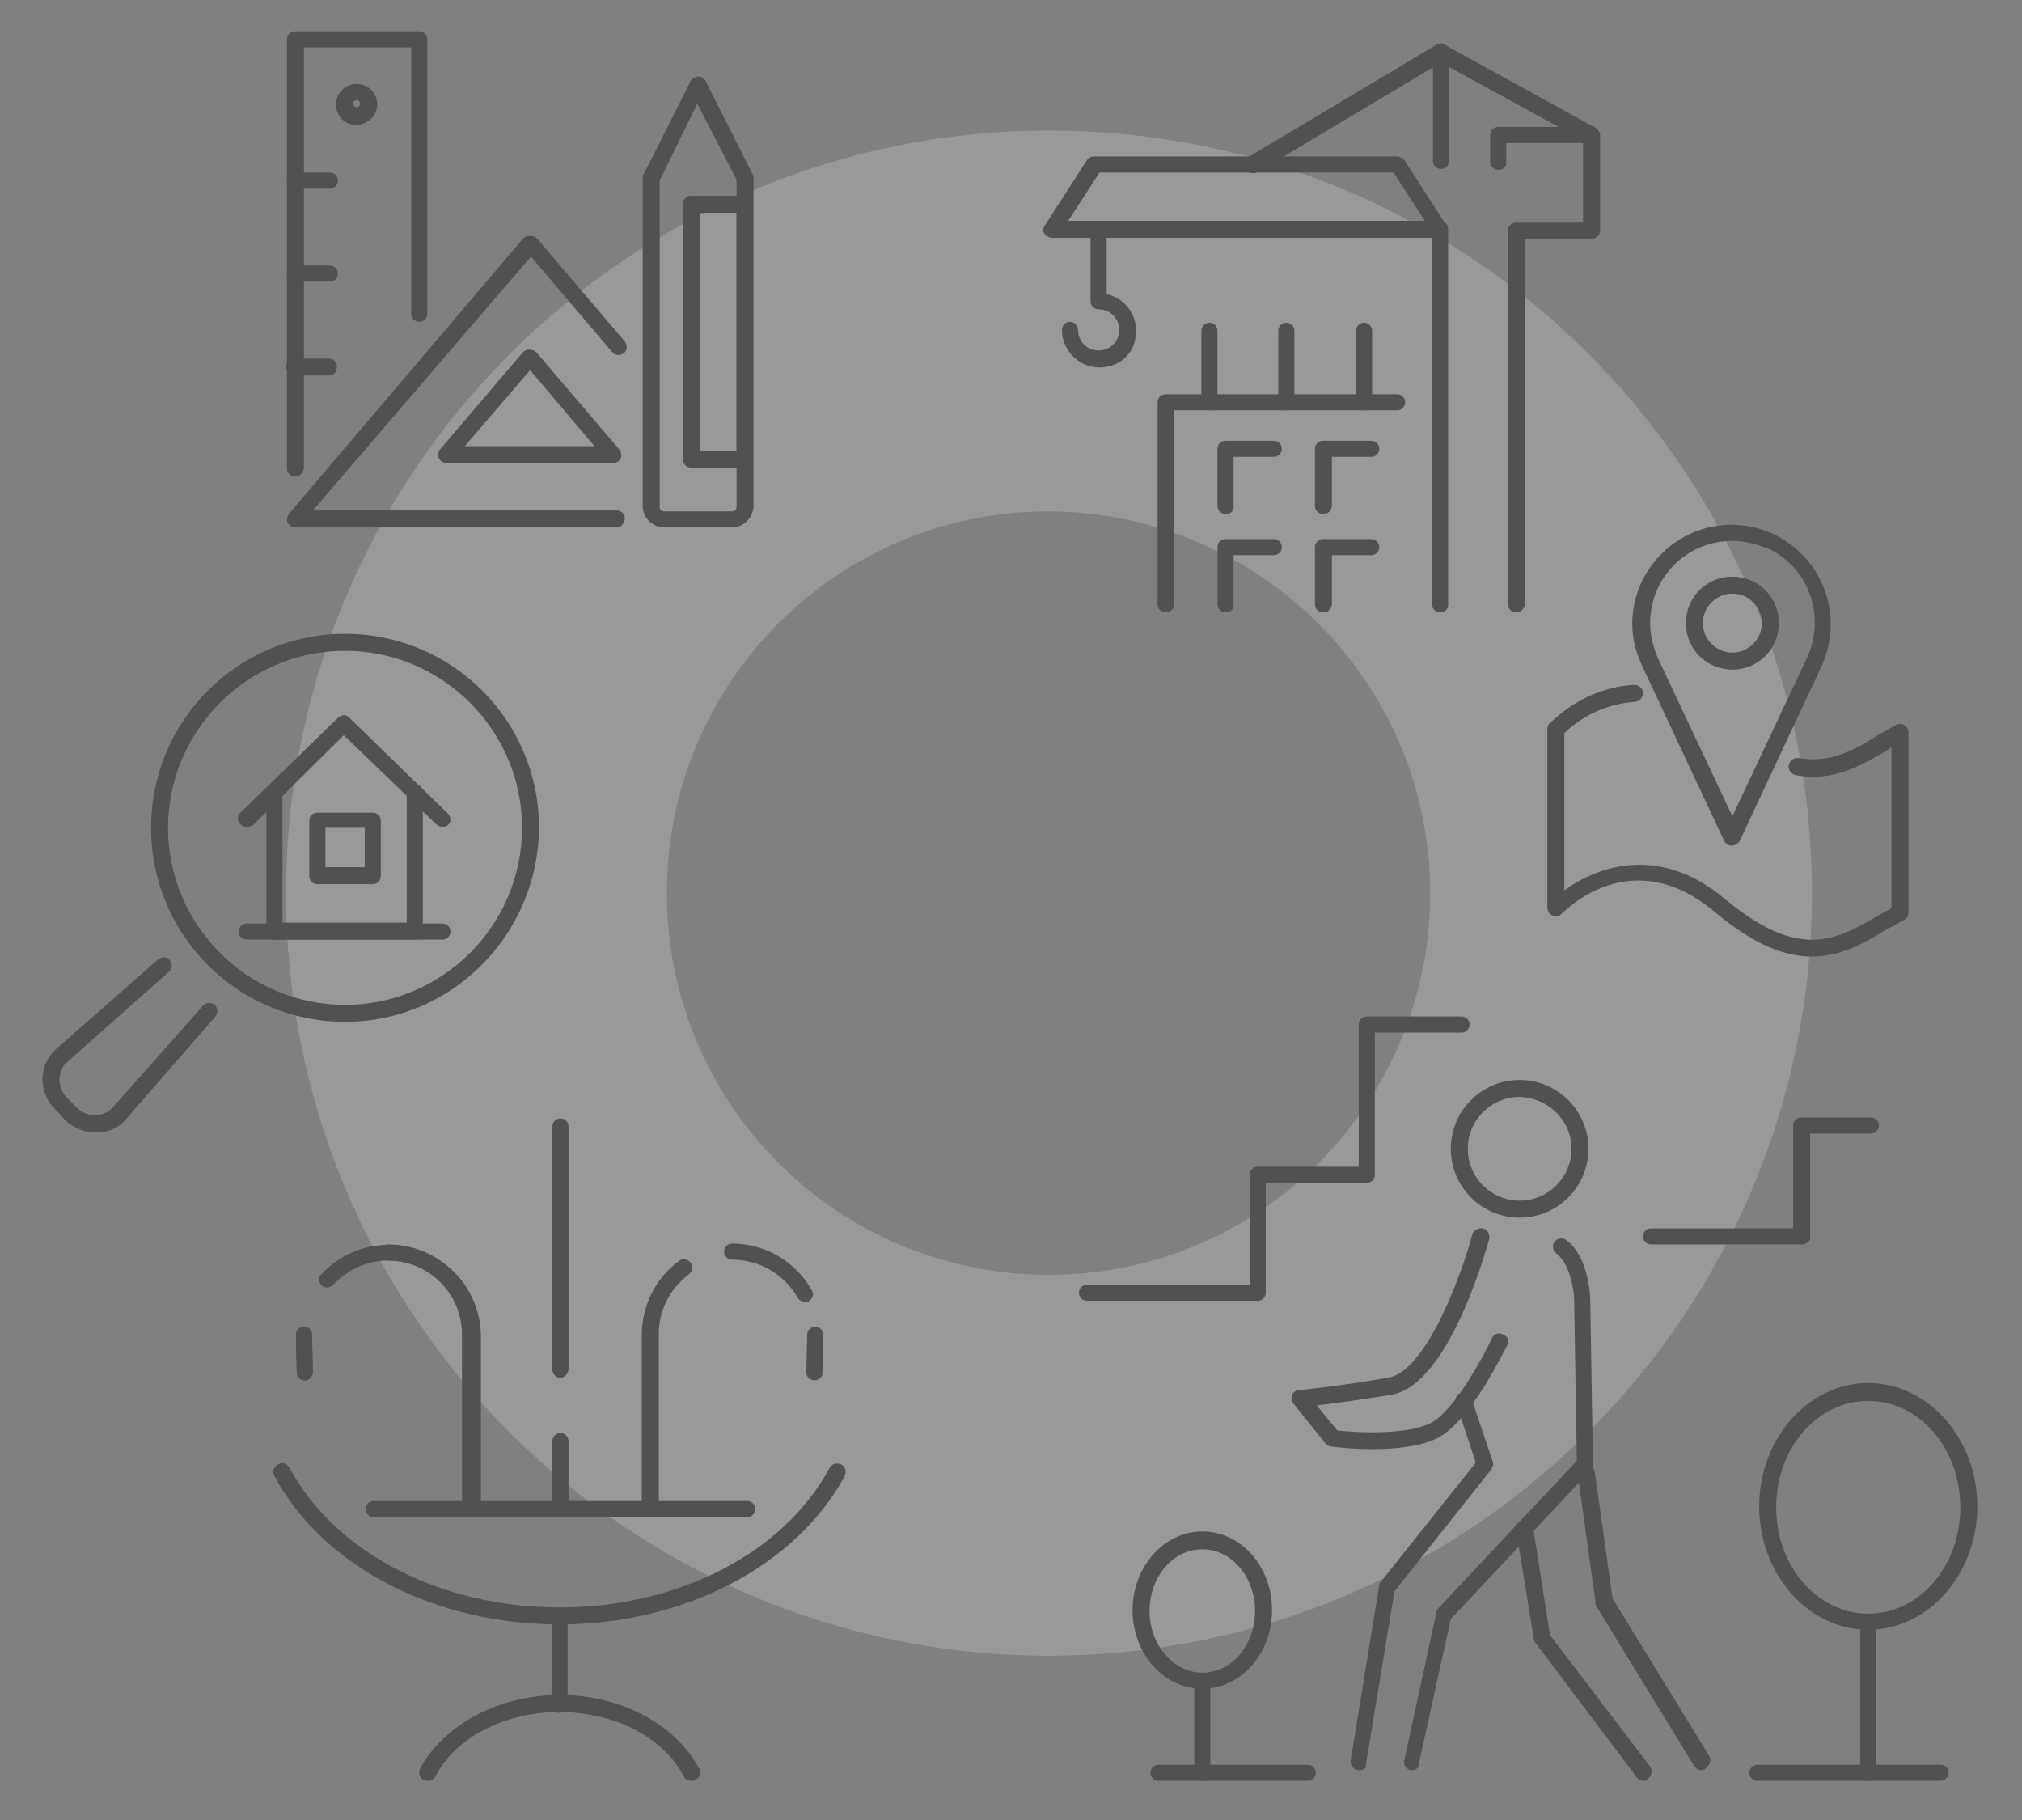 <?xml version="1.0" encoding="utf-8"?>
<!-- Generator: Adobe Illustrator 26.0.1, SVG Export Plug-In . SVG Version: 6.00 Build 0)  -->
<svg version="1.1" id="Capa_1" xmlns="http://www.w3.org/2000/svg" xmlns:xlink="http://www.w3.org/1999/xlink" x="0px" y="0px"
	 viewBox="0 0 226.2 203.6" style="enable-background:new 0 0 226.2 203.6;" xml:space="preserve">
<rect x="0" y="0" width="226.2" height="203.6" fill="#808080" stroke="none"/>
<style type="text/css">
	.st0{opacity:0.2;fill:#FFFFFF;}
	.st1{fill:#515151;}
</style>
<g id="Capa_1_00000062157784733889189610000005382032421817916593_">
	<path class="st0" d="M160,99.9c0,23.6-19.1,42.7-42.7,42.7s-42.7-19.1-42.7-42.7s19.1-42.7,42.7-42.7l0,0
		C140.9,57.3,160,76.4,160,99.9 M202.7,99.9c0-47.1-38.2-85.3-85.3-85.3S32,52.8,32,99.9s38.2,85.3,85.3,85.3S202.7,147,202.7,99.9"
		/>
	<path class="st1" d="M38.6,114.3c-12,0-21.7-9.7-21.7-21.7s9.7-21.7,21.7-21.7s21.7,9.7,21.7,21.7l0,0
		C60.2,104.6,50.5,114.3,38.6,114.3z M38.6,72.8c-10.9,0-19.8,8.9-19.8,19.8s8.9,19.8,19.8,19.8s19.8-8.9,19.8-19.8
		C58.4,81.7,49.5,72.8,38.6,72.8z"/>
	<path class="st1" d="M49.5,92.5c-0.2,0-0.5-0.1-0.7-0.3L37.9,81.7c-0.4-0.4-0.4-1,0-1.3c0.4-0.4,1-0.4,1.3,0l10.9,10.6
		c0.4,0.4,0.4,1,0,1.3C50,92.4,49.8,92.5,49.5,92.5z"/>
	<path class="st1" d="M27.6,92.5c-0.3,0-0.5-0.1-0.7-0.3c-0.4-0.4-0.4-1,0-1.3l10.9-10.6c0.4-0.4,1-0.4,1.3,0c0,0,0,0,0,0
		c0.4,0.4,0.4,1,0,1.3L28.3,92.3C28.1,92.4,27.9,92.5,27.6,92.5z"/>
	<path class="st1" d="M46.5,105.1H30.7c-0.5,0-0.9-0.4-0.9-0.9V88.6c0-0.5,0.4-0.9,0.9-0.9s0.9,0.4,0.9,0.9v14.6h13.9V88.6
		c0-0.5,0.4-0.9,0.9-0.9s0.9,0.4,0.9,0.9v15.5C47.4,104.7,47,105.1,46.5,105.1z"/>
	<path class="st1" d="M49.5,105.1H27.6c-0.5,0-0.9-0.4-0.9-0.9s0.4-0.9,0.9-0.9h21.9c0.5,0,0.9,0.4,0.9,0.9S50,105.1,49.5,105.1z"/>
	<path class="st1" d="M41.7,98.9h-6.2c-0.5,0-0.9-0.4-0.9-0.9v-6.2c0-0.5,0.4-0.9,0.9-0.9h6.2c0.5,0,0.9,0.4,0.9,0.9v6.2
		C42.6,98.5,42.2,98.9,41.7,98.9z M36.4,97h4.4v-4.4h-4.4L36.4,97z"/>
	<path class="st1" d="M10.7,126.7c-1.2,0-2.4-0.5-3.3-1.3L6.1,124c-1.8-1.8-1.8-4.7,0-6.5l11.6-10.2c0.4-0.3,1-0.3,1.3,0.1
		c0.3,0.4,0.3,0.9-0.1,1.3L7.4,118.9c-1,1-1,2.7,0,3.8l1.3,1.3c1.1,1,2.7,1,3.8,0l10.2-11.5c0.3-0.4,0.9-0.4,1.3-0.1
		c0.4,0.3,0.4,0.9,0.1,1.3L14,125.3C13.2,126.2,12,126.7,10.7,126.7z"/>
	<path class="st1" d="M170,136.2c-4.2,0-7.7-3.4-7.7-7.7c0-4.2,3.4-7.7,7.7-7.7c4.2,0,7.7,3.4,7.7,7.7c0,0,0,0,0,0
		C177.7,132.7,174.3,136.2,170,136.2z M170,122.7c-3.2,0-5.8,2.6-5.8,5.8c0,3.2,2.6,5.8,5.8,5.8c3.2,0,5.8-2.6,5.8-5.8l0,0
		C175.8,125.3,173.2,122.8,170,122.7L170,122.7z"/>
	<path class="st1" d="M158,198c-0.1,0-0.1,0-0.2,0c-0.5-0.1-0.8-0.6-0.7-1.1c0,0,0,0,0,0l3.6-16.6c0-0.2,0.1-0.3,0.2-0.4l15.5-16.5
		l-0.3-18c0-1.1-0.5-4.1-2-5.2c-0.4-0.3-0.5-0.9-0.2-1.3s0.9-0.5,1.3-0.2c2.6,1.9,2.7,6.5,2.7,6.7l0.3,18.4c0,0.2-0.1,0.5-0.3,0.7
		l-15.6,16.6l-3.6,16.3C158.8,197.7,158.4,198,158,198z"/>
	<path class="st1" d="M153.5,162.1c-1.5,0-3-0.1-4.6-0.3c-0.2,0-0.5-0.2-0.6-0.3l-3.6-4.5c-0.3-0.4-0.3-1,0.1-1.3
		c0.1-0.1,0.3-0.2,0.5-0.2c0,0,4.3-0.4,10-1.4c4.3-0.7,8.3-11.8,9.4-16c0.1-0.5,0.7-0.8,1.2-0.7s0.8,0.7,0.7,1.2l0,0
		c-0.5,1.7-4.6,16.3-10.9,17.4c-3.6,0.6-6.6,1-8.4,1.2l2.3,2.8c2.4,0.3,8.1,0.5,10.6-0.9c2.6-1.5,5.7-7.3,6.7-9.4
		c0.2-0.5,0.8-0.7,1.3-0.4c0.5,0.2,0.7,0.8,0.4,1.2c-0.2,0.3-3.8,8-7.5,10.2C159.2,161.8,156.1,162.1,153.5,162.1z"/>
	<path class="st1" d="M152.1,198h-0.2c-0.5-0.1-0.9-0.6-0.8-1.1l3.2-19.6c0-0.2,0.1-0.3,0.2-0.4l10.6-13.3l-2.2-6.6
		c-0.2-0.5,0-1,0.5-1.2c0.5-0.2,1,0,1.2,0.5c0,0,0,0.1,0,0.1l2.4,7.1c0.1,0.3,0,0.6-0.2,0.9l-10.8,13.6l-3.2,19.4
		C152.9,197.7,152.6,198,152.1,198z"/>
	<path class="st1" d="M190.3,198c-0.3,0-0.6-0.2-0.8-0.5l-10.9-17.8c-0.1-0.1-0.1-0.2-0.1-0.4l-2-14.4c-0.1-0.5,0.3-1,0.8-1.1
		c0.5-0.1,1,0.3,1.1,0.8l2,14.2l10.8,17.6c0.3,0.4,0.1,1-0.3,1.3c0,0,0,0,0,0C190.7,198,190.5,198,190.3,198z"/>
	<path class="st1" d="M183.9,199.2c-0.3,0-0.6-0.1-0.8-0.4l-11.3-15c-0.1-0.1-0.2-0.3-0.2-0.4l-2-12.3c-0.1-0.5,0.3-1,0.8-1.1
		c0.5-0.1,1,0.3,1.1,0.8l1.9,12.1l11.2,14.7c0.3,0.4,0.2,1-0.2,1.3C184.3,199.1,184.1,199.2,183.9,199.2z"/>
	<path class="st1" d="M217.1,199.2h-20.5c-0.5,0-0.9-0.4-0.9-0.9c0-0.5,0.4-0.9,0.9-0.9h20.5c0.5,0,0.9,0.4,0.9,0.9
		C218,198.7,217.6,199.2,217.1,199.2z"/>
	<path class="st1" d="M209,199.2c-0.5,0-0.9-0.4-0.9-0.9v-16.8c0-0.5,0.4-0.9,0.9-0.9c0.5,0,0.9,0.4,0.9,0.9v16.8
		C210,198.8,209.5,199.2,209,199.2z"/>
	<path class="st1" d="M209,182.3c-6.7,0-12.2-6.2-12.2-13.8s5.5-13.8,12.2-13.8c6.7,0,12.2,6.2,12.2,13.8S215.7,182.3,209,182.3z
		 M209,156.7c-5.7,0-10.3,5.3-10.3,11.9c0,6.6,4.6,11.9,10.3,11.9s10.3-5.3,10.3-11.9C219.3,162,214.7,156.7,209,156.7z"/>
	<path class="st1" d="M146.3,199.2h-16.7c-0.5,0-0.9-0.4-0.9-0.9c0-0.5,0.4-0.9,0.9-0.9h16.7c0.5,0,0.9,0.4,0.9,0.9
		C147.2,198.8,146.8,199.2,146.3,199.2L146.3,199.2z"/>
	<path class="st1" d="M134.5,199.2c-0.5,0-0.9-0.4-0.9-0.9V188c0-0.5,0.4-0.9,0.9-0.9c0.5,0,0.9,0.4,0.9,0.9v10.3
		C135.5,198.8,135.1,199.2,134.5,199.2z"/>
	<path class="st1" d="M134.5,188.9c-4.3,0-7.8-3.9-7.8-8.8c0-4.8,3.5-8.8,7.8-8.8s7.8,3.9,7.8,8.8
		C142.3,185,138.8,188.9,134.5,188.9z M134.5,173.3c-3.3,0-5.9,3.1-5.9,6.9c0,3.8,2.7,6.9,5.9,6.9c3.3,0,5.9-3.1,5.9-6.9
		C140.4,176.4,137.8,173.3,134.5,173.3z"/>
	<path class="st1" d="M140.7,145.5h-19.1c-0.5,0-0.9-0.4-0.9-0.9c0-0.5,0.4-0.9,0.9-0.9h18.2v-12.3c0-0.5,0.4-0.9,0.9-0.9H152v-15.9
		c0-0.5,0.4-0.9,0.9-0.9h10.6c0.5,0,0.9,0.4,0.9,0.9s-0.4,0.9-0.9,0.9h-9.7v15.9c0,0.5-0.4,0.9-0.9,0.9h-11.3v12.3
		C141.6,145.1,141.2,145.5,140.7,145.5z"/>
	<path class="st1" d="M201.6,139.2h-16.9c-0.5,0-0.9-0.4-0.9-0.9c0-0.5,0.4-0.9,0.9-0.9h15.9v-11.5c0-0.5,0.4-0.9,0.9-0.9h7.8
		c0.5,0,0.9,0.4,0.9,0.9s-0.4,0.9-0.9,0.9h-6.8v11.5C202.6,138.8,202.1,139.2,201.6,139.2L201.6,139.2z"/>
	<path class="st1" d="M62.6,181.7c-14,0-26.5-6.5-31.9-16.6c-0.3-0.5-0.1-1,0.4-1.3c0.5-0.3,1-0.1,1.3,0.4
		c5.1,9.5,16.9,15.6,30.2,15.6s25.1-6.1,30.2-15.6c0.3-0.5,0.8-0.6,1.3-0.4c0.5,0.3,0.6,0.8,0.4,1.3l0,0
		C89.1,175.1,76.6,181.7,62.6,181.7z"/>
	<path class="st1" d="M77.3,199.2c-0.3,0-0.7-0.2-0.8-0.5c-2.3-4.4-7.8-7.2-13.9-7.2s-11.6,2.8-13.9,7.2c-0.2,0.5-0.8,0.6-1.3,0.4
		c-0.5-0.2-0.6-0.8-0.4-1.3c2.7-4.9,8.8-8.2,15.6-8.2s12.9,3.2,15.6,8.2c0.3,0.5,0.1,1-0.4,1.3C77.6,199.2,77.5,199.2,77.3,199.2z"
		/>
	<path class="st1" d="M62.6,191.6c-0.5,0-0.9-0.4-0.9-0.9v-9.9c0-0.5,0.4-0.9,0.9-0.9s0.9,0.4,0.9,0.9v9.9
		C63.5,191.1,63.1,191.6,62.6,191.6C62.6,191.6,62.6,191.6,62.6,191.6z"/>
	<path class="st1" d="M34.1,154.4c-0.5,0-0.9-0.4-0.9-0.9l-0.1-4.2c0-0.5,0.4-0.9,0.9-0.9s0.9,0.4,0.9,0.9l0.1,4.2
		C35,153.9,34.6,154.4,34.1,154.4L34.1,154.4z"/>
	<path class="st1" d="M52.6,169.7c-0.5,0-0.9-0.4-0.9-0.9v-19.3c0,0,0-0.1,0-0.1c0,0,0-0.1,0-0.1c0-4.6-3.7-8.3-8.3-8.3
		c-0.5,0-0.9-0.4-0.9-0.9c0-0.5,0.4-0.9,0.9-0.9c5.7,0,10.2,4.6,10.2,10.2v19.5C53.5,169.3,53.1,169.7,52.6,169.7
		C52.6,169.7,52.6,169.7,52.6,169.7z"/>
	<path class="st1" d="M34.1,154.4c-0.5,0-0.9-0.4-0.9-0.9l-0.1-4.2c0-0.5,0.4-0.9,0.9-0.9s0.9,0.4,0.9,0.9l0.1,4.2
		C35,153.9,34.6,154.4,34.1,154.4L34.1,154.4z"/>
	<path class="st1" d="M52.6,169.7c-0.5,0-0.9-0.4-0.9-0.9v-19.3c0,0,0-0.1,0-0.1c0,0,0-0.1,0-0.1c0-4.6-3.7-8.3-8.3-8.3
		c-2.3,0-4.5,1-6.1,2.7c-0.4,0.4-1,0.4-1.3,0.1c0,0,0,0,0,0c-0.4-0.4-0.4-1,0-1.3c3.8-4.1,10.3-4.4,14.5-0.5
		c2.1,1.9,3.3,4.7,3.3,7.5v19.5C53.6,169.2,53.2,169.7,52.6,169.7C52.6,169.7,52.6,169.7,52.6,169.7z"/>
	<path class="st1" d="M91.1,154.4L91.1,154.4c-0.5,0-0.9-0.4-0.9-0.9l0.1-4.2c0-0.5,0.4-0.9,0.9-0.9s0.9,0.4,0.9,0.9l-0.1,4.2
		C92.1,153.9,91.7,154.4,91.1,154.4C91.1,154.4,91.1,154.4,91.1,154.4z"/>
	<path class="st1" d="M90,145.6c-0.3,0-0.7-0.2-0.8-0.5c-1.5-2.6-4.3-4.2-7.3-4.2c-0.5,0-0.9-0.4-0.9-0.9c0-0.5,0.4-0.9,0.9-0.9
		c3.7,0,7.1,2,8.9,5.2c0.3,0.5,0.1,1-0.4,1.3C90.3,145.6,90.2,145.6,90,145.6z"/>
	<path class="st1" d="M72.7,169.7c-0.5,0-0.9-0.4-0.9-0.9v-19.4c0,0,0,0,0-0.1l0,0c0-3.2,1.5-6.3,4.1-8.2c0.4-0.4,1-0.3,1.3,0.1
		c0.4,0.4,0.3,1-0.1,1.3c0,0-0.1,0.1-0.1,0.1c-2.1,1.6-3.3,4-3.3,6.6v0.1l0,0v19.4C73.6,169.3,73.2,169.7,72.7,169.7z"/>
	<path class="st1" d="M83.6,169.7H41.8c-0.5,0-0.9-0.4-0.9-0.9c0-0.5,0.4-0.9,0.9-0.9h41.8c0.5,0,0.9,0.4,0.9,0.9
		C84.5,169.3,84.1,169.7,83.6,169.7z"/>
	<path class="st1" d="M62.7,154.1c-0.5,0-0.9-0.4-0.9-0.9V126c0-0.5,0.4-0.9,0.9-0.9s0.9,0.4,0.9,0.9v27.1
		C63.6,153.6,63.2,154.1,62.7,154.1z"/>
	<path class="st1" d="M62.7,169.7c-0.5,0-0.9-0.4-0.9-0.9v-7.6c0-0.5,0.4-0.9,0.9-0.9s0.9,0.4,0.9,0.9v7.6
		C63.6,169.3,63.2,169.7,62.7,169.7z"/>
	<path class="st1" d="M69,59h-36c-0.5,0-0.9-0.4-0.9-0.9c0-0.2,0.1-0.4,0.2-0.6l26.2-30.8c0.2-0.2,0.4-0.3,0.7-0.3h0.2
		c0.3,0,0.5,0.1,0.7,0.3l9.8,11.5c0.3,0.4,0.3,1-0.1,1.3c-0.4,0.3-1,0.3-1.3-0.1l-9.1-10.7L35,57.1H69c0.5,0,0.9,0.4,0.9,0.9
		S69.5,59,69,59z"/>
	<path class="st1" d="M68.6,51.8H50c-0.5,0-1-0.4-1-0.9c0-0.2,0.1-0.5,0.2-0.6l9.3-10.9c0.4-0.4,1-0.4,1.5,0c0,0,0,0,0,0l9.3,10.9
		c0.2,0.3,0.3,0.7,0.1,1C69.3,51.6,68.9,51.8,68.6,51.8z M52,49.9h14.5l-7.2-8.5L52,49.9z"/>
	<path class="st1" d="M81.9,59h-7.6c-1.3,0-2.4-1.1-2.4-2.4V19.9c0-0.1,0-0.3,0.1-0.4l5.2-10.3c0-0.1,0-0.1,0.1-0.2
		c0.3-0.4,0.9-0.6,1.3-0.3c0.1,0.1,0.2,0.2,0.3,0.3c0,0,0.1,0.1,0.1,0.2l5.2,10.3c0.1,0.1,0.1,0.3,0.1,0.4v36.8
		C84.2,57.9,83.2,59,81.9,59C81.9,59,81.9,59,81.9,59z M73.8,20.2v36.5l0,0c0,0.3,0.2,0.5,0.5,0.5h7.6c0.3,0,0.5-0.2,0.5-0.5V20.1
		L78,11.6L73.8,20.2z"/>
	<path class="st1" d="M83.3,52.3h-6c-0.5,0-0.9-0.4-0.9-0.9V22.8c0-0.5,0.4-0.9,0.9-0.9h6c0.5,0,0.9,0.4,0.9,0.9v28.6
		C84.2,51.9,83.8,52.3,83.3,52.3z M78.3,50.4h4.1V23.8h-4.1V50.4z"/>
	<path class="st1" d="M33,53.3c-0.5,0-0.9-0.4-0.9-0.9v-48c0-0.5,0.4-0.9,0.9-0.9h13.9c0.5,0,0.9,0.4,0.9,0.9v30.7
		c0,0.5-0.4,0.9-0.9,0.9s-0.9-0.4-0.9-0.9V5.3h-12v47.1C33.9,52.9,33.5,53.3,33,53.3z"/>
	<path class="st1" d="M36.9,21.1H33c-0.5,0-0.9-0.4-0.9-0.9s0.4-0.9,0.9-0.9h3.9c0.5,0,0.9,0.4,0.9,0.9S37.4,21.1,36.9,21.1z"/>
	<path class="st1" d="M36.9,31.5H33c-0.5,0-0.9-0.4-0.9-0.9s0.4-0.9,0.9-0.9h3.9c0.5,0,0.9,0.4,0.9,0.9S37.4,31.5,36.9,31.5z"/>
	<path class="st1" d="M36.9,42H33C32.4,42,32,41.5,32,41s0.4-0.9,0.9-0.9h3.9c0.5,0,0.9,0.4,0.9,0.9S37.4,42,36.9,42z"/>
	<path class="st1" d="M39.9,14c-1.3,0-2.3-1-2.3-2.3s1-2.3,2.3-2.3s2.3,1,2.3,2.3C42.2,12.9,41.2,13.9,39.9,14z M39.9,11.2
		c-0.2,0-0.4,0.2-0.4,0.4s0.2,0.4,0.4,0.4s0.4-0.2,0.4-0.4S40.1,11.2,39.9,11.2L39.9,11.2z"/>
</g>
<g id="Capa_2_00000146466544906124963670000015879766390724328887_">
	<path class="st1" d="M202.7,107c-3,0-6.5-1.3-11-5.1c-9.3-7.7-16.6,0-17,0.3c-0.3,0.3-0.7,0.4-1,0.2c-0.4-0.1-0.6-0.5-0.6-0.9V81.5
		c0-0.2,0.1-0.5,0.3-0.6c2.5-2.5,5.9-4.1,9.4-4.3c0.5,0,1,0.4,1,0.9c0,0,0,0,0,0c0,0.5-0.4,1-0.9,1c0,0,0,0,0,0
		c-2.9,0.2-5.7,1.4-7.9,3.5v17.6c3.8-2.8,10.7-5.1,17.9,0.9c8.5,7.1,12.6,4.6,17.4,1.8l1.3-0.7V83.6l-0.3,0.2
		c-3,1.8-6.2,3.7-10.4,2.9c-0.5-0.1-0.9-0.6-0.8-1.1c0,0,0,0,0,0c0.1-0.5,0.6-0.9,1.1-0.8c0,0,0,0,0,0c3.6,0.6,6.3-0.9,9.1-2.7
		l1.8-1c0.5-0.3,1-0.1,1.3,0.4c0.1,0.1,0.1,0.3,0.1,0.5v20.1c0,0.3-0.2,0.7-0.5,0.8c-0.6,0.3-1.1,0.7-1.7,0.9
		C208.6,105.5,205.9,107,202.7,107z"/>
	<path class="st1" d="M193.8,74.9c-2.9,0-5.2-2.3-5.2-5.2c0-2.9,2.3-5.2,5.2-5.2c2.9,0,5.2,2.3,5.2,5.2c0,0,0,0,0,0
		C199,72.6,196.7,74.9,193.8,74.9z M193.8,66.4c-1.8,0-3.3,1.5-3.3,3.3c0,1.8,1.5,3.3,3.3,3.3c1.8,0,3.3-1.5,3.3-3.3c0,0,0,0,0,0
		C197.1,67.9,195.6,66.4,193.8,66.4C193.8,66.4,193.8,66.4,193.8,66.4L193.8,66.4z"/>
	<path class="st1" d="M193.8,94.6c-0.4,0-0.7-0.2-0.9-0.5l-9-19.2c-0.8-1.6-1.3-3.3-1.3-5.1c0-6.1,5-11.1,11.1-11.1
		s11.1,5,11.1,11.1c0,1.8-0.4,3.5-1.2,5.1l-9,19.2C194.5,94.3,194.2,94.5,193.8,94.6z M193.8,60.5c-5.1,0-9.2,4.1-9.2,9.2
		c0,1.5,0.4,2.9,1,4.2l8.2,17.4l8.2-17.4l0,0c2.3-4.5,0.6-10.1-3.9-12.4C196.7,60.9,195.2,60.5,193.8,60.5L193.8,60.5z"/>
</g>
<g id="Capa_5">
	<path class="st1" d="M161.1,26.6h-43.4c-0.5,0-1-0.4-1-0.9c0-0.2,0.1-0.4,0.2-0.5l4.7-7.3c0.2-0.3,0.5-0.4,0.8-0.4h33.9
		c0.3,0,0.6,0.2,0.8,0.4l4.7,7.3c0.3,0.4,0.2,1-0.3,1.3C161.4,26.5,161.3,26.6,161.1,26.6L161.1,26.6z M119.5,24.7h39.9l-3.5-5.4
		H123L119.5,24.7z"/>
	<path class="st1" d="M169.6,68.5c-0.5,0-0.9-0.4-0.9-0.9V25.8c0-0.5,0.4-0.9,0.9-0.9h7.5v-9.2l-15.9-8.7l-20.6,12.3
		c-0.5,0.2-1,0-1.3-0.5c-0.2-0.4-0.1-0.9,0.3-1.2L160.7,5c0.3-0.2,0.7-0.2,0.9,0l16.9,9.3c0.3,0.2,0.5,0.5,0.5,0.8v10.7
		c0,0.5-0.4,0.9-0.9,0.9h-7.5v40.8C170.6,68.1,170.1,68.5,169.6,68.5C169.6,68.5,169.6,68.5,169.6,68.5z"/>
	<path class="st1" d="M161.1,68.5c-0.5,0-0.9-0.4-0.9-0.9V25.6c0-0.5,0.4-0.9,0.9-0.9c0.5,0,0.9,0.4,0.9,0.9v41.9
		C162.1,68.1,161.6,68.5,161.1,68.5z"/>
	<path class="st1" d="M130.4,68.5c-0.5,0-0.9-0.4-0.9-0.9V45c0-0.5,0.4-0.9,0.9-0.9h25.9c0.5,0,0.9,0.4,0.9,0.9s-0.4,0.9-0.9,0.9
		h-25v21.7C131.4,68.1,130.9,68.5,130.4,68.5z"/>
	<path class="st1" d="M137.1,68.5c-0.5,0-0.9-0.4-0.9-0.9v-6.4c0-0.5,0.4-0.9,0.9-0.9h5.4c0.5,0,0.9,0.4,0.9,0.9s-0.4,0.9-0.9,0.9
		h-4.5v5.4C138.1,68.1,137.7,68.5,137.1,68.5z"/>
	<path class="st1" d="M148,68.5c-0.5,0-0.9-0.4-0.9-0.9v-6.4c0-0.5,0.4-0.9,0.9-0.9h5.4c0.5,0,0.9,0.4,0.9,0.9s-0.4,0.9-0.9,0.9H149
		v5.4C149,68.1,148.6,68.5,148,68.5z"/>
	<path class="st1" d="M137.1,57.5c-0.5,0-0.9-0.4-0.9-0.9v-6.4c0-0.5,0.4-0.9,0.9-0.9h5.4c0.5,0,0.9,0.4,0.9,0.9
		c0,0.5-0.4,0.9-0.9,0.9h-4.5v5.4C138.1,57.1,137.7,57.5,137.1,57.5z"/>
	<path class="st1" d="M148,57.5c-0.5,0-0.9-0.4-0.9-0.9v-6.4c0-0.5,0.4-0.9,0.9-0.9h5.4c0.5,0,0.9,0.4,0.9,0.9
		c0,0.5-0.4,0.9-0.9,0.9H149v5.4C149,57.1,148.6,57.5,148,57.5z"/>
	<path class="st1" d="M161.2,18.9c-0.5,0-0.9-0.4-0.9-0.9V5.8c0-0.5,0.4-0.9,0.9-0.9c0.5,0,0.9,0.4,0.9,0.9V18
		C162.1,18.5,161.7,18.9,161.2,18.9z"/>
	<path class="st1" d="M167.6,19c-0.5,0-0.9-0.4-0.9-0.9v-3c0-0.5,0.4-0.9,0.9-0.9h10.4c0.5,0,0.9,0.4,0.9,0.9c0,0.5-0.4,0.9-0.9,0.9
		h-9.5v2C168.6,18.6,168.2,19,167.6,19z"/>
	<path class="st1" d="M123,41.1c-2.3,0-4.2-1.9-4.2-4.2c0-0.5,0.4-0.9,0.9-0.9s0.9,0.4,0.9,0.9c0,1.3,1,2.3,2.3,2.3
		c1.3,0,2.3-1,2.3-2.3c0-1.3-1-2.3-2.3-2.3l0,0c-0.5,0-0.9-0.4-0.9-0.9v-7.9c0-0.5,0.4-0.9,0.9-0.9s0.9,0.4,0.9,0.9v7.1
		c2.3,0.5,3.7,2.8,3.2,5C126.7,39.8,125,41.1,123,41.1z"/>
	<path class="st1" d="M135.3,45.9c-0.5,0-0.9-0.4-0.9-0.9V37c0-0.5,0.4-0.9,0.9-0.9c0.5,0,0.9,0.4,0.9,0.9V45
		C136.2,45.5,135.8,45.9,135.3,45.9z"/>
	<path class="st1" d="M143.9,45.9c-0.5,0-0.9-0.4-0.9-0.9V37c0-0.5,0.4-0.9,0.9-0.9c0.5,0,0.9,0.4,0.9,0.9V45
		C144.8,45.5,144.4,45.9,143.9,45.9z"/>
	<path class="st1" d="M152.6,45.9c-0.5,0-0.9-0.4-0.9-0.9V37c0-0.5,0.4-0.9,0.9-0.9c0.5,0,0.9,0.4,0.9,0.9V45
		C153.5,45.5,153.1,45.9,152.6,45.9z"/>
</g>
</svg>
